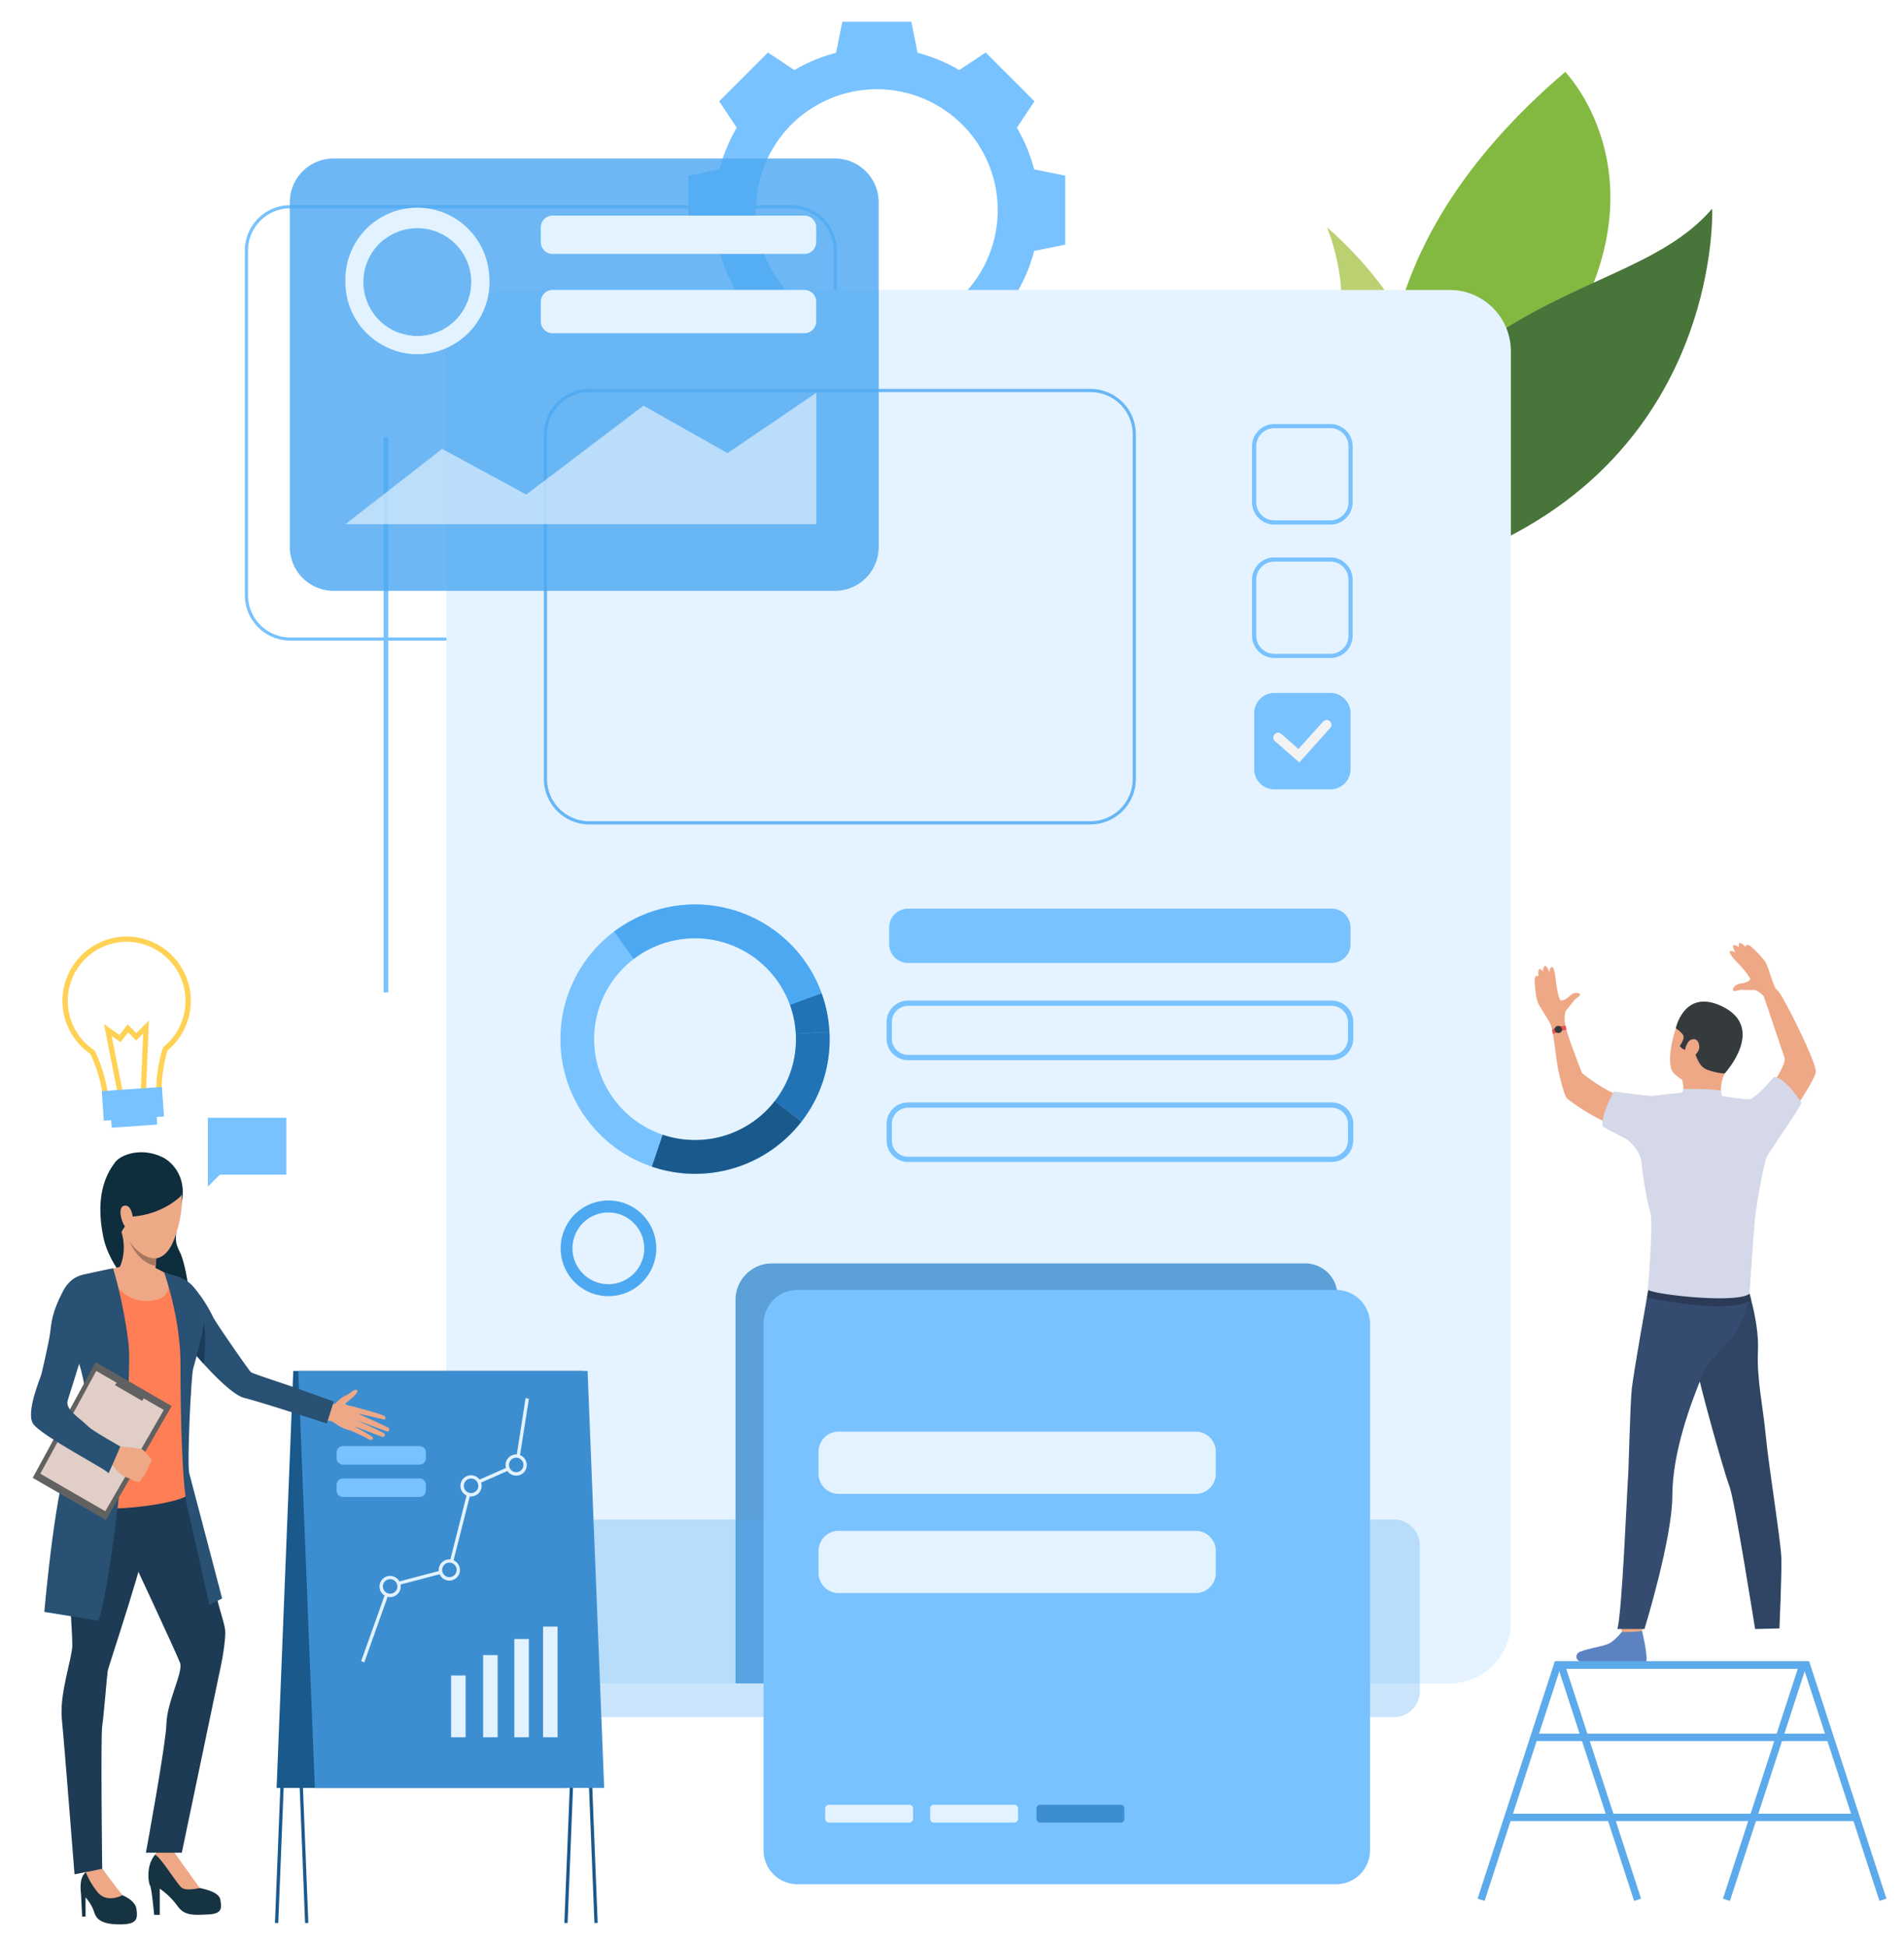 <svg xmlns="http://www.w3.org/2000/svg" xmlns:xlink="http://www.w3.org/1999/xlink" id="Modo_de_aislamiento" x="0" y="0" version="1.1" viewBox="0 0 368.52 376.77" xml:space="preserve"><style>.st0{fill:#78c2ff}.st7{fill:#0e2d3d}.st8{fill:#1a598c}.st9{fill:#2273b5}.st10{fill:#4da8f2}.st11{fill:#eea886}.st16{fill:#d4d8e8}.st17{fill:#353a3d}.st19{opacity:.3}.st22{opacity:.82}.st24{fill:#3d8ed1}.st25{fill:#e3f2ff}.st27{fill:#163342}.st28{fill:#1d3b54}.st29{fill:#285173}.st32{fill:#616161}.st34{fill:#eea987}.st36{fill:#ffd255}.st37{fill:#5caaeb}</style><switch><g><path d="M200.16 32.78a31.45 31.45 0 00-3.34-8.06l3.4-5.12-4.72-4.72-4.72-4.72-5.12 3.4a31.1 31.1 0 00-8.06-3.34l-1.21-6.02h-13.36l-1.21 6.02a31.45 31.45 0 00-8.06 3.34l-5.12-3.4-4.72 4.72-4.72 4.72 3.4 5.12a31.1 31.1 0 00-3.34 8.06l-6.02 1.21v13.36l6.02 1.21a31.45 31.45 0 003.34 8.06l-3.4 5.12 4.72 4.72 4.72 4.72 5.12-3.4a31.1 31.1 0 008.06 3.34l1.21 6.02h13.36l1.21-6.02a31.45 31.45 0 008.06-3.34l5.12 3.4 4.72-4.72 4.72-4.72-3.4-5.12a31.1 31.1 0 003.34-8.06l6.02-1.21V33.99l-6.02-1.21zm-30.45 31.29a23.4 23.4 0 110-46.8 23.4 23.4 0 010 46.8" class="st0"/><path d="M153.18 123.97h-97a8.8 8.8 0 01-8.79-8.79V48.49a8.8 8.8 0 018.79-8.79h97a8.8 8.8 0 018.79 8.79v66.69a8.8 8.8 0 01-8.79 8.79m-97-83.66A8.19 8.19 0 0048 48.49v66.69a8.19 8.19 0 008.18 8.18h97a8.19 8.19 0 008.18-8.18V48.49a8.19 8.19 0 00-8.18-8.18h-97z" class="st0"/><path d="M74.25 84.58h.9v107.47h-.9z" class="st0"/><path fill="#bbd070" d="M256.85 44.01s27.65 22.88 16.37 42.98c-11.28 20.09-18.36 3.67-18.36 3.67s-8.35 3.17 2.67-21.41c5.19-11.58-.68-25.24-.68-25.24"/><path fill="#83b941" d="M302.95 13.92s21.43 21.91-2.82 56c-24.25 34.08-18.96 50.84-18.96 50.84s-40.77-53.5 21.78-106.84"/><path fill="#48753a" d="M273.71 110.9c-12.15 3.35-3.86-32.65 13.87-44.86s34.19-14.43 43.82-25.67c-.01 0 2.16 54.04-57.69 70.53"/><path fill="#e4f3ff" d="M292.43 67.98V313.9c0 6.55-5.31 11.87-11.87 11.87H98.26a11.87 11.87 0 01-11.87-11.87V67.98c0-6.55 5.31-11.87 11.87-11.87h182.3c6.56 0 11.87 5.31 11.87 11.87"/><g opacity=".85"><defs><path id="SVGID_1_" d="M142.37 244.5h116.5v81.26h-116.5z"/></defs><clipPath id="SVGID_2_"><use overflow="visible" xlink:href="#SVGID_1_"/></clipPath><path fill="#4392d1" d="M258.86 250.71v75.05h-116.5v-74.2c0-3.9 3.16-7.07 7.06-7.07h103.22a6.23 6.23 0 016.22 6.22" clip-path="url(#SVGID_2_)"/></g><path d="M31.62 224.02s4.74 2.32 3.57 8.63c-1.17 6.32-1.69 7.17-.38 9.63 1.31 2.47 2.86 12.99 1.68 14.98-1.18 1.99-14.62-8.76-16.48-17.79-1.86-9.03 1.18-13.04 2.26-14.54 1.08-1.49 5.17-3.04 9.35-.91" class="st7"/><path d="M55.41 216.31H40.23v13.32l2.32-2.31h12.86zM126.18 225.77a26 26 0 0034.4-24.33 26.18 26.18 0 00-1.55-9.23 26.06 26.06 0 10-32.85 33.56M115 200.84a19.48 19.48 0 017.68-15.27 19.5 19.5 0 0130.2 8.85l.01.01a19.64 19.64 0 011.17 6.91 19.5 19.5 0 01-25.79 18.25A19.54 19.54 0 01115 200.84" class="st0"/><path d="M149.97 213.05l5.15 3.99a26 26 0 01-28.95 8.72l2.09-6.17c1.89.64 3.91 1 6.01 1.02a19.47 19.47 0 0015.7-7.56" class="st8"/><path d="M154.03 200.04l6.51-.35c.03.58.04 1.16.03 1.75a25.88 25.88 0 01-5.45 15.61l-5.15-3.99a19.4 19.4 0 004.06-13.02" class="st9"/><path d="M154.03 200.04c-.11-1.96-.5-3.84-1.14-5.6l-.01-.01 6.13-2.23a25.85 25.85 0 011.52 7.49l-6.5.35z" class="st9"/><path d="M118.86 180.29a26.04 26.04 0 0140.15 11.91l-6.12 2.24-.01-.01a19.54 19.54 0 00-30.21-8.86l-3.81-5.28zM125.16 235.99a9.26 9.26 0 10-7.52 14.84c.15 0 .31 0 .46-.01.05 0 .11 0 .16 0a9.27 9.27 0 006.9-14.83m-5.03 12.1c-.63.23-1.3.37-2 .41-.15.01-.31.01-.47.01a6.91 6.91 0 01-4.85-2.07 6.9 6.9 0 01-1.63-7.11 6.94 6.94 0 118.95 8.76" class="st10"/><path d="M323.65 207.29s-1.31-2.3.77-8.45a6.2 6.2 0 0111.2-1.6c2.21 3.82 1.47 6.18-1.79 10.49-3.27 4.3-8.83 1.52-10.18-.44M313.57 313.21s.34 2.53.39 2.91c.04.38 3.84-.22 3.84-.22l.31-3.01c-.01-.01-4.06-.04-4.54.32" class="st11"/><path fill="#5b83c2" d="M313.92 315.79s-1.2 1.52-2.36 2.19c-1.16.66-5.44 1.21-6.13 1.9-.5.5-1.32 2.49 5.47 2.31 4.83-.13 7.16.3 7.67-.52.52-.82-.75-6.05-.75-6.05s-1.5.27-3.9.17"/><path fill="#2f4563" d="M338.56 250.25s1.94 6.04 1.69 11.25c-.26 5.21 1.01 10.91 1.52 16.35.57 6.07 2.93 20.42 3.01 23.67.09 3.25-.37 13.61-.37 13.61l-4.71.11s-3.96-25.11-4.98-27.67c-1.02-2.56-6.11-20.82-6.28-22.87-.16-2.05 10.12-14.45 10.12-14.45"/><path fill="#354c70" d="M319.03 249.62s-2.86 15.98-3.2 19.17c-.34 3.19-.57 15.43-.74 17.42-.17 1.99-1.14 26.07-2.05 29.03h5.25s5.39-17.51 5.39-25.79c0-8.28 3.57-18.01 5.88-23.47 2.31-5.46 7.58-5.59 9-15.73 0 0-17.61-3.84-19.53-.63"/><path d="M325.55 208.91s.59 1.73 0 2.96 7.57.49 7.57.49-.37-2.54.7-4.63c1.07-2.1-8.27 1.18-8.27 1.18" class="st11"/><path fill="#2b3b57" d="M338.94 251.57s-2.94 3.02-20.17-.47l.26-1.48 19.6.74.31 1.21z"/><path d="M324.32 212.27s-3.02.31-3.88.47c-.86.16-6.66-1.04-7.85-1.16-1.19-.12-6.26-3.6-6.42-4.01-.16-.41-3.09-7.81-3.25-9.41-.16-1.6-2.85-.77-2.62.33.43 2.06.98 7.07 1.29 8.52.33 1.57 1.2 5.12 1.7 5.55.49.44 5.06 3.91 9.53 5.39 4.47 1.48 7.84 3.65 7.84 3.65h22.04s8.57-12.25 8.75-14.1c.19-1.85-5.99-14.11-7.22-15.65-1.23-1.54-3.01.5-3.01.5s3.69 10.82 4.18 12.36c.49 1.54-4.29 8.3-5.6 8.32-1.31.02-4.68-.41-6.18-.47s-3.08-.72-3.08-.72l-6.22.43z" class="st11"/><path d="M314.82 220.45s2.7 1.79 2.94 4.87a64.53 64.53 0 001.72 9.6c.49 1.66-.43 13.72-.55 14.58-.12.86 17.05 2.91 19.69.86 0 0 .74-11.26 1.05-14.46.31-3.2 1.78-10.95 2.28-12 .49-1.05 6.46-9.42 6.71-10.52 0 0-3.09-4.92-5.3-4.98 0 0-3.52 4.12-4.66 4.31-1.15.18-8.18-1.1-8.18-1.11 0 0-.77 1.04-4.85-.19 0 0-4.86.55-5.65.65-.96.12-7.61-.83-7.61-.83s-2.67 4.5-2.2 6.78l4.61 2.44z" class="st16"/><path d="M303.07 199.12s-.6-2.85.12-3.67c.41-.47 1.4-1.7 1.5-1.88.09-.18 1.16-.79 1.16-1.09 0-.29-1.04-.66-1.95.18-.91.84-1.47 1.02-1.84.93-.36-.09-.88-3.11-.93-3.85-.05-.75-.33-2.72-.8-2.58-.47.14-.45 1-.45 1s-.54-1.5-.91-1.2-.32 1.02-.32 1.02-.68-.84-.86-.23c-.18.61 0 1.16 0 1.16s-.7-.39-.75.57c-.04.95.21 3.74.7 4.74.5 1 2.36 3.6 2.59 4.62.23 1.01 2.74.28 2.74.28M342.35 193.83s-1.81-2.28-2.91-2.25c-.62.02-2.21 0-2.4-.05-.2-.04-1.35.38-1.58.2-.23-.19.16-1.22 1.38-1.39 1.22-.16 1.72-.48 1.89-.82.16-.34-1.83-2.66-2.38-3.17-.55-.51-1.88-1.99-1.48-2.26.4-.27 1.05.29 1.05.29s-.81-1.37-.35-1.46c.46-.09.99.41.99.41s-.21-1.06.37-.81c.59.25.89.74.89.74s.15-.79.91-.22c.76.57 2.75 2.54 3.2 3.56.45 1.02 1.27 4.12 1.91 4.94.67.83-1.49 2.29-1.49 2.29" class="st11"/><path d="M333.82 207.72s-1.08.1-3.38-.7c-2.3-.79-2.47-4.81-2.97-4.33-1.01.97-1.97.3-2.35-.28 0 0 1.12-1.47.6-2.19-.52-.71-1.37-1.23-1.37-1.23s1.62-7.79 8.97-4.24c8.62 4.17.5 12.97.5 12.97" class="st17"/><path d="M325.55 211.87l.26-1.13s4.69-.1 7.25.28l.27 1.35c0-.01-3.27 1.48-7.78-.5" class="st16"/><path d="M326.71 201.71c.43-.71 2-1.19 2.19.82.14 1.55-2.82 3.25-2.84 1.8a4.37 4.37 0 01.65-2.62" class="st11"/><path fill="#e55353" d="M302.96 198.48s-1.69.04-2.51.78c0 0-.05.47.14.84 0 0 1.47-.68 2.59-.81 0 0-.02-.62-.22-.81"/><path d="M300.96 198.9c-.16.37.02.8.39.95.37.16.8-.02.95-.39a.73.73 0 00-1.34-.56" class="st17"/><g class="st19"><defs><path id="SVGID_3_" d="M102.37 294.06h52.09v38.24h-52.09z"/></defs><clipPath id="SVGID_4_"><use overflow="visible" xlink:href="#SVGID_3_"/></clipPath><path fill="#4da8f2" d="M154.46 299.08v28.2a5.02 5.02 0 01-5.02 5.02h-42.05a5.02 5.02 0 01-5.02-5.02v-28.2a5.02 5.02 0 015.02-5.02h42.05a5.02 5.02 0 015.02 5.02" clip-path="url(#SVGID_4_)"/></g><g class="st19"><defs><path id="SVGID_5_" d="M222.72 294.06h52.09v38.24h-52.09z"/></defs><clipPath id="SVGID_6_"><use overflow="visible" xlink:href="#SVGID_5_"/></clipPath><path fill="#4da8f2" d="M274.81 299.08v28.2a5.02 5.02 0 01-5.02 5.02h-42.05a5.02 5.02 0 01-5.02-5.02v-28.2a5.02 5.02 0 015.02-5.02h42.05a5.02 5.02 0 015.02 5.02" clip-path="url(#SVGID_6_)"/></g><g class="st22"><defs><path id="SVGID_7_" d="M105.26 75.26h114.58v84.28H105.26z"/></defs><clipPath id="SVGID_8_"><use overflow="visible" xlink:href="#SVGID_7_"/></clipPath><path fill="#4da8f2" d="M211.06 159.54h-97a8.8 8.8 0 01-8.79-8.79v-66.7a8.8 8.8 0 018.79-8.79h97a8.8 8.8 0 018.79 8.79v66.69a8.8 8.8 0 01-8.79 8.8m-97-83.67a8.19 8.19 0 00-8.18 8.18v66.69a8.19 8.19 0 008.18 8.18h97a8.19 8.19 0 008.18-8.18V84.05a8.19 8.19 0 00-8.18-8.18h-97z" clip-path="url(#SVGID_8_)"/></g><path d="M59.05 372.14l.63-.02-3.2-80.37h55.37l3.2 80.39.63-.02-3.22-81H55.82z" class="st8"/><path d="M53.86 372.14l3.2-80.39h55.37l-3.2 80.37.63.02 3.23-81.02H56.45l-3.23 81z" class="st8"/><path d="M109.54 346h-56l3.22-80.7h56z" class="st8"/><path d="M60.94 346h56l-3.21-80.7h-56z" class="st24"/><path d="M105.11 314.77h2.81v21.42h-2.81zM99.55 317.17h2.81v19.02h-2.81zM93.51 320.29h2.81v15.9h-2.81zM87.31 324.23h2.81v11.96h-2.81zM70.51 321.69l-.61-.22 5.31-14.89 11.51-3.04 4.14-16.35 8.88-3.92 1.99-12.71.64.11-2.05 13.05-8.91 3.94-4.16 16.4-11.55 3.06z" class="st25"/><path d="M88.32 302.71c.6.74.49 1.83-.24 2.43-.74.6-1.83.49-2.43-.24a1.73 1.73 0 012.67-2.19" class="st24"/><path d="M88.28 305.39a2.05 2.05 0 11-2.6-3.17 2.05 2.05 0 012.6 3.17m-2.18-2.68c-.6.49-.69 1.38-.2 1.98.49.6 1.38.69 1.97.2.6-.49.69-1.38.2-1.98a1.4 1.4 0 00-1.97-.2" class="st25"/><path d="M92.51 286.43c.6.74.49 1.83-.24 2.43-.74.6-1.83.49-2.43-.24-.6-.74-.49-1.83.24-2.43.74-.61 1.83-.5 2.43.24" class="st24"/><path d="M92.48 289.11a2.05 2.05 0 11-2.6-3.17 2.05 2.05 0 012.6 3.17m-2.19-2.67c-.6.49-.69 1.38-.2 1.98.49.6 1.38.69 1.97.2.6-.49.69-1.38.2-1.98a1.4 1.4 0 00-1.97-.2" class="st25"/><path d="M101.26 282.4c.6.74.49 1.83-.24 2.43-.74.6-1.83.49-2.43-.24-.6-.74-.49-1.83.24-2.43.74-.61 1.83-.5 2.43.24" class="st24"/><path d="M101.22 285.08a2.05 2.05 0 11-2.6-3.17 2.05 2.05 0 012.6 3.17m-2.19-2.68c-.6.49-.69 1.38-.2 1.98.49.6 1.38.69 1.97.2a1.4 1.4 0 00-1.77-2.18" class="st25"/><path d="M76.86 305.9c.6.74.49 1.83-.24 2.43-.74.6-1.83.49-2.43-.24-.6-.74-.49-1.83.24-2.43.74-.6 1.82-.49 2.43.24" class="st24"/><path d="M76.82 308.59a2.05 2.05 0 11-2.6-3.17 2.05 2.05 0 012.6 3.17m-2.19-2.68c-.6.49-.69 1.38-.2 1.98a1.4 1.4 0 102.17-1.77 1.39 1.39 0 00-1.97-.21" class="st25"/><path d="M257.5 101.51h-10.85a4.31 4.31 0 01-4.31-4.3V86.36a4.3 4.3 0 014.31-4.3h10.85a4.3 4.3 0 014.3 4.3V97.2a4.3 4.3 0 01-4.3 4.31m-10.85-18.65a3.5 3.5 0 00-3.5 3.5V97.2a3.5 3.5 0 003.5 3.5h10.85a3.5 3.5 0 003.5-3.5V86.36a3.5 3.5 0 00-3.5-3.5h-10.85zM257.5 127.33h-10.85a4.32 4.32 0 01-4.31-4.31v-10.85a4.3 4.3 0 014.31-4.3h10.85a4.3 4.3 0 014.3 4.3v10.85a4.3 4.3 0 01-4.3 4.31m-10.85-18.65a3.5 3.5 0 00-3.5 3.5v10.85a3.5 3.5 0 003.5 3.5h10.85a3.5 3.5 0 003.5-3.5v-10.85a3.5 3.5 0 00-3.5-3.5h-10.85zM257.5 152.75h-10.85a3.9 3.9 0 01-3.9-3.9V138a3.9 3.9 0 013.9-3.9h10.85a3.9 3.9 0 013.9 3.9v10.85a3.9 3.9 0 01-3.9 3.9" class="st0"/><path fill="#f3f3f3" d="M251.49 147.54l-4.72-4.11a.92.92 0 01-.09-1.31.92.92 0 011.31-.09l3.33 2.91 4.76-5.3a.93.93 0 011.31-.07c.38.34.41.93.07 1.31l-5.97 6.66z"/><path d="M81.2 289.69H66.39c-.68 0-1.24-.55-1.24-1.24v-1.1c0-.68.56-1.24 1.24-1.24H81.2c.68 0 1.24.56 1.24 1.24v1.1c0 .69-.56 1.24-1.24 1.24M81.2 283.43H66.39c-.68 0-1.24-.55-1.24-1.24v-1.1c0-.68.56-1.24 1.24-1.24H81.2c.68 0 1.24.56 1.24 1.24v1.1c0 .68-.56 1.24-1.24 1.24" class="st0"/><path d="M33.66 358.36s.48 1.13 1.39 2.32c.66.87 2.73 4.43 3.64 4.67.91.25 3.72.74 3.97 2.32.25 1.57.37 2.69-2.4 2.81-2.77.12-4.59.29-5.91-1.65a14.44 14.44 0 00-3.43-3.35v5.07h-1.08s-.5-5.28-.79-5.65c-.29-.37-1.03-4.43 1.53-6.53 2.56-2.12 3.08-.01 3.08-.01" class="st27"/><path d="M38.68 365.35s-2.48.62-3.43 0c-.95-.62-4.18-6.09-5.25-6.42 0 0 1.04-2.1 3.66-.57 0 0 4.32 6.08 5.02 6.99M62.9 271.79s1.72.33 2.31-.48a5.56 5.56 0 011.99-1.38c.47-.22 1.67-1.43 1.95-.84s-1.87 2.09-2.26 2.49c-.39.4 2.11.58 2.54.98.43.39-.1 4.52-1.8 4.2-1.7-.32-3.31-1.79-3.62-1.78-.31 0-1.25-.18-1.25-.18l.14-3.01z" class="st11"/><path d="M69.06 272.39s5.15 1.33 5.42 1.71c.27.38.18.65-.31.55-.49-.1-5.01-1.14-5.01-1.14s5.83 2.6 6.11 2.86c.17.15.03.69-.24.66-.27-.03-6.19-2.28-6.19-2.28s5.44 2.44 5.61 2.72c.15.25-.1.72-.51.57-.42-.15-5.59-2.13-5.59-2.13s3.85 2.02 3.85 2.35c0 .2-.1.68-1.07.12a53.66 53.66 0 00-3.42-1.61l1.35-4.38z" class="st11"/><path d="M19.79 361.65s2.77 4.12 3.89 5.11c0 0 2.48.91 2.73 2.65.25 1.74.21 2.9-2.73 2.98-2.94.08-4.86-.45-5.4-2.22-.54-1.78-1.72-2.99-1.72-2.99v3.72h-.66s-.17-3.6-.21-4.26c-.04-.66-.48-3.2.92-4.33 1.4-1.14 3.18-.66 3.18-.66" class="st27"/><path d="M17.93 282.22s-3.5 4.55-4.45 9.95c-.95 5.4.56 23.51.52 26.18-.04 2.67-2.52 9.3-2.03 14.33.5 5.02 2.45 30.03 2.45 30.03l5.36-1.06s-.31-25.5 0-27.6c.31-2.11.93-9.8 1.06-10.67.12-.87 7.88-23.67 7.88-27.57 0-3.89-2.36-19.94-10.79-13.59" class="st28"/><path d="M35.5 284s5.75 21.94 6.43 24.98c.68 3.04 1.67 5.55 1.67 6.84 0 2.99-1.11 7.8-1.11 7.8l-7.3 34.91h-6.95s3.87-20.95 3.98-25.04c.1-4.11 3.26-9.93 2.64-11.67-.62-1.74-9.99-21.77-9.99-21.77S17.78 277.63 35.5 284" class="st28"/><path d="M23.68 366.75s-2.84 1.59-4.67-.45a14.53 14.53 0 01-2.4-4.01l3.17-.65 3.9 5.11z" class="st11"/><path d="M33.13 246.71s2.37.23 4.16 2.14a27.63 27.63 0 013.94 6c.47 1.02 7.04 10.51 7.38 10.72.34.21 3.65 1.32 5.84 2.05 3.38 1.14 10.15 3.6 10.15 3.6l-1.35 4.26s-12.74-4.17-15.93-4.95c-3.9-.96-12.88-12.48-12.88-12.48s-6.68-7.84-1.31-11.34" class="st29"/><path fill="#ff7e55" d="M28.99 245.05s3.07 1.45 4.14 1.66c1.07.21 5.2 5.59 5.93 7.55.73 1.96 0 4.9-1.49 8.36-1.49 3.45-.08 4.61-.77 8.06-.68 3.46-.46 16.37-.33 18.3.13 1.92-19.96 4.83-23.92 1.33 0 0 2.68-11.64 5.86-14.97.69-.72.61-5.51.15-6.7-.47-1.19-5.76-10.1-5.76-10.1s-.39-9.04 1.92-10.83c2-1.56 7.47-2.11 8.45-2.45.97-.36 3.82-.51 5.82-.21"/><path d="M30.46 241.51s-.09.85-.2 1.99c-.04.45-.09.95-.13 1.46a34.83 34.83 0 00-.16 4.02s-3.19 3.2-6.82-3.73c0 0 1.53-2.86.38-6.75-1.14-3.9 6.93 3.01 6.93 3.01" class="st11"/><path fill="#183c59" d="M39.39 263.89s.77-5.11-.05-8.21c0 0 0 2.67-1.47 6.46l1.52 1.75z"/><path d="M20.71 245.73s2.19 6.48 8.22 6c6.03-.48 2.86-5.47 2.86-5.47s-1.5-.86-1.92-.94c-.42-.08-6.66-.16-6.66-.16l-2.5.57z" class="st11"/><path d="M31.78 246.26s3.15 8.73 3.15 17.63c0 8.9.26 23.39 1.36 27.97 1.1 4.57 4.24 18.73 4.24 18.73l2.46-1.27s-5.91-22.59-6.36-24.22c-.45-1.63.34-18.84.76-20.28.42-1.44 2.23-7.85 1.95-9.63-.35-2.24-2.45-5.56-5.84-8.42l-1.72-.51zM21.9 245.46s1.96 6.28 2.95 14.32c.99 8.04-3.05 45.38-5.76 53.85l-10.51-1.7s2.26-26.39 5.33-31.19c3.07-4.8 4.05-9.05.73-19.08-3.31-10.02 1.45-14.99 1.45-14.99s4.88-1.11 5.81-1.21" class="st29"/><path d="M33.23 272.09l-12.74 22.07-14.16-8.17 12.18-22.39z" class="st32"/><path fill="#e0cec7" d="M31.7 272.85l-11.32 19.6-12.58-7.26 10.83-19.89z"/><path d="M27.52 271.09l.8-1.37-5.09-2.94-.99 1.26z" class="st32"/><path d="M26.92 286.75s-.58 0-.83-.12c0 0-.45-.26-.77-.42-.1-.05-.2-.1-.26-.12-.26-.09-.86-.21-1.42-.6-.56-.39-2.56-2.7-2.56-2.7l.94-1.43.69-1.47s4.19.27 4.76.57c.06.03.11.06.16.1.45.3.67.72.89.91.08.07.84.81.81 1.12-.04.43-.24.73-.5.87 0 0-.11.85-.53 1.25 0 0-.07.79-.74 1.14-.01-.01-.18.79-.64.9" class="st11"/><path d="M18.28 246.71s-3.87-1.11-6.09 3.16c-2.22 4.26-2.21 6.08-2.5 8.17-.28 1.97-1.54 7.33-1.67 7.89-.13.55-2.99 7.17-1.68 9.48 1.32 2.32 14.71 9.16 14.63 9.67-.08.51 2.32-5.17 2.32-5.17s-5.42-3.02-6.31-3.95c-1.44-1.51-4.48-3.14-3.86-5.01.73-2.2 2.94-9.63 3.45-10.72.52-1.1 4.97-12.13 1.71-13.52" class="st29"/><path d="M30.94 224.72s6.89 2.17 3.15 14.05c-3.74 11.89-13.15-1.38-12.16-8.62.98-7.24 9.01-5.43 9.01-5.43" class="st34"/><path d="M34.79 231.65s-3.42 3.36-9.15 3.78c0 0-2.2 2.58-2.37 3.6 0 0-5.11-8.71 1.17-13.94 6.28-5.22 12.66 4.41 10.35 6.56" class="st7"/><path d="M25.71 235.67c-.04-.87-.58-2.83-1.86-2.28-1.29.55.08 4.56.93 4.31-.01 0 1.03.02.93-2.03" class="st34"/><path fill="#a77860" d="M30.26 243.49c-.04.45-.09.95-.13 1.46 0 0-3.04-.18-5.07-4.7.14.2 2.36 3.47 5.2 3.24"/><path d="M25.39 215.63a6.18 6.18 0 01-3.68-1.17 4.65 4.65 0 01-1.97-3.4 28.33 28.33 0 00-2.23-7.09 12.46 12.46 0 017-22.74 12.46 12.46 0 017.92 22.05 26.68 26.68 0 00-1.13 6.98c.18 2.74-2.25 5.13-5.43 5.35-.16.02-.32.02-.48.02m-.87-33.38a11.44 11.44 0 00-6.19 21.04 29.46 29.46 0 012.43 7.64v.04a3.64 3.64 0 001.55 2.68c.96.7 2.19 1.04 3.48.95 2.62-.18 4.64-2.1 4.48-4.29v-.04c.02-2.54.56-5.16 1.26-7.58a11.44 11.44 0 00-7.01-20.44" class="st36"/><path d="M22.77 211.57l-2.65-13.4 3 2.12 1.6-2.07 1.65 1.7 2.46-2.43-.57 13.67-1.02-.04.47-11.09-1.36 1.34-1.55-1.6-1.47 1.92-1.72-1.21 2.16 10.9z" class="st36"/><path d="M21.48 214.37h8.83v3.56h-8.83z" class="st0" transform="rotate(-3.945 25.874 216.028)"/><path d="M19.88 210.74h11.67v5.73H19.88z" class="st0" transform="rotate(-3.97 25.662 213.594)"/><path d="M316.28 367.86l-15.11-46.38h48.99l14.96 45.94-1.35.44-14.64-44.95h-45.99l14.49 44.51z" class="st37"/><path d="M287.34 367.86l-1.35-.44 14.95-45.94h48.99l-15.1 46.38-1.35-.44 14.49-44.51h-45.99z" class="st37"/><path d="M354.18 336.93h-57.06v-1.43h56.29zM291.86 350.98h67.35v1.42h-67.35z" class="st37"/><path d="M265.17 256.19v101.87a6.57 6.57 0 01-6.57 6.57H154.35a6.57 6.57 0 01-6.57-6.57V256.19a6.57 6.57 0 016.57-6.57H258.6a6.57 6.57 0 016.57 6.57M261.4 179.49v3.21a3.65 3.65 0 01-3.65 3.65h-82a3.65 3.65 0 01-3.65-3.65v-3.21a3.65 3.65 0 013.65-3.65h82a3.66 3.66 0 013.65 3.65M257.76 205.16h-82a4.16 4.16 0 01-4.16-4.16v-3.21a4.16 4.16 0 014.16-4.16h82a4.16 4.16 0 014.16 4.16V201a4.18 4.18 0 01-4.16 4.16m-82-10.51a3.15 3.15 0 00-3.14 3.14V201a3.15 3.15 0 003.14 3.14h82a3.15 3.15 0 003.14-3.14v-3.21a3.15 3.15 0 00-3.14-3.14h-82zM257.76 224.86h-82a4.16 4.16 0 01-4.16-4.15v-3.21a4.16 4.16 0 014.16-4.16h82a4.17 4.17 0 014.16 4.16v3.21a4.17 4.17 0 01-4.16 4.15m-82-10.5a3.15 3.15 0 00-3.14 3.14v3.21a3.15 3.15 0 003.14 3.14h82a3.15 3.15 0 003.14-3.14v-3.21a3.15 3.15 0 00-3.14-3.14h-82z" class="st0"/><path d="M235.32 300.13v4.27a3.89 3.89 0 01-3.89 3.89h-69.11a3.89 3.89 0 01-3.89-3.89v-4.27a3.89 3.89 0 013.89-3.89h69.11a3.9 3.9 0 013.89 3.89M235.32 280.93v4.27a3.89 3.89 0 01-3.89 3.89h-69.11a3.89 3.89 0 01-3.89-3.89v-4.27a3.89 3.89 0 013.89-3.89h69.11a3.9 3.9 0 013.89 3.89M176.72 349.97v2.01c0 .4-.32.72-.72.72h-15.56a.72.72 0 01-.72-.72v-2.01c0-.4.32-.72.72-.72H176c.39 0 .72.33.72.72M197.04 349.97v2.01c0 .4-.32.72-.72.72h-15.56a.72.72 0 01-.72-.72v-2.01c0-.4.32-.72.72-.72h15.56c.39 0 .72.33.72.72" class="st25"/><path d="M217.62 349.97v2.01c0 .4-.32.72-.72.72h-15.56a.72.72 0 01-.72-.72v-2.01c0-.4.32-.72.72-.72h15.56c.39 0 .72.33.72.72" class="st24"/><g class="st22"><defs><path id="SVGID_9_" d="M56.1 30.67h113.97v83.66H56.1z"/></defs><clipPath id="SVGID_10_"><use overflow="visible" xlink:href="#SVGID_9_"/></clipPath><path fill="#4da8f2" d="M170.07 39.15v66.7c0 4.69-3.8 8.49-8.49 8.49h-97a8.49 8.49 0 01-8.49-8.49v-66.7c0-4.69 3.8-8.48 8.49-8.48h97c4.7 0 8.49 3.8 8.49 8.48" clip-path="url(#SVGID_10_)"/></g><path d="M157.98 44.02v2.82a2.3 2.3 0 01-2.3 2.3h-48.71a2.3 2.3 0 01-2.3-2.3v-2.82a2.3 2.3 0 012.3-2.3h48.71a2.3 2.3 0 012.3 2.3M157.98 58.4v3.79a2.3 2.3 0 01-2.3 2.3h-48.71a2.3 2.3 0 01-2.3-2.3V58.4a2.3 2.3 0 012.3-2.3h48.71a2.3 2.3 0 012.3 2.3M76.31 67.78a13.94 13.94 0 0018.4-13.02c0-.31 0-.63-.02-.93a13.92 13.92 0 00-27.84.57 13.95 13.95 0 009.46 13.38m-5.97-13.34a10.42 10.42 0 0110.58-10.31c4.47.06 8.24 2.91 9.69 6.88v.01c.34.94.55 1.95.61 3 .01.23.02.46.01.7a10.42 10.42 0 01-13.8 9.76 10.46 10.46 0 01-7.09-10.04" class="st25"/><path d="M89.04 60.97l2.76 2.14a13.92 13.92 0 01-15.48 4.67l1.12-3.3a10.44 10.44 0 0011.6-3.51M91.21 54.01l3.48-.19c.02.31.02.62.02.93a13.81 13.81 0 01-2.92 8.35l-2.76-2.14a10.48 10.48 0 002.18-6.95" class="st25"/><path d="M91.21 54.01a10.67 10.67 0 00-.61-3V51l3.28-1.19c.46 1.26.74 2.61.82 4l-3.49.2z" class="st25"/><path d="M72.4 43.45a13.94 13.94 0 0121.48 6.37l-3.28 1.2v-.01a10.46 10.46 0 00-16.15-4.74l-2.05-2.82z" class="st25"/><g opacity=".66"><defs><path id="SVGID_11_" d="M66.85 76.01h91.14v25.43H66.85z"/></defs><clipPath id="SVGID_12_"><use overflow="visible" xlink:href="#SVGID_11_"/></clipPath><path fill="#e3f2ff" d="M66.85 101.44l18.73-14.57 16.27 8.83 22.7-17.2 16.26 9.19 17.18-11.68v25.43z" clip-path="url(#SVGID_12_)"/></g></g></switch></svg>
